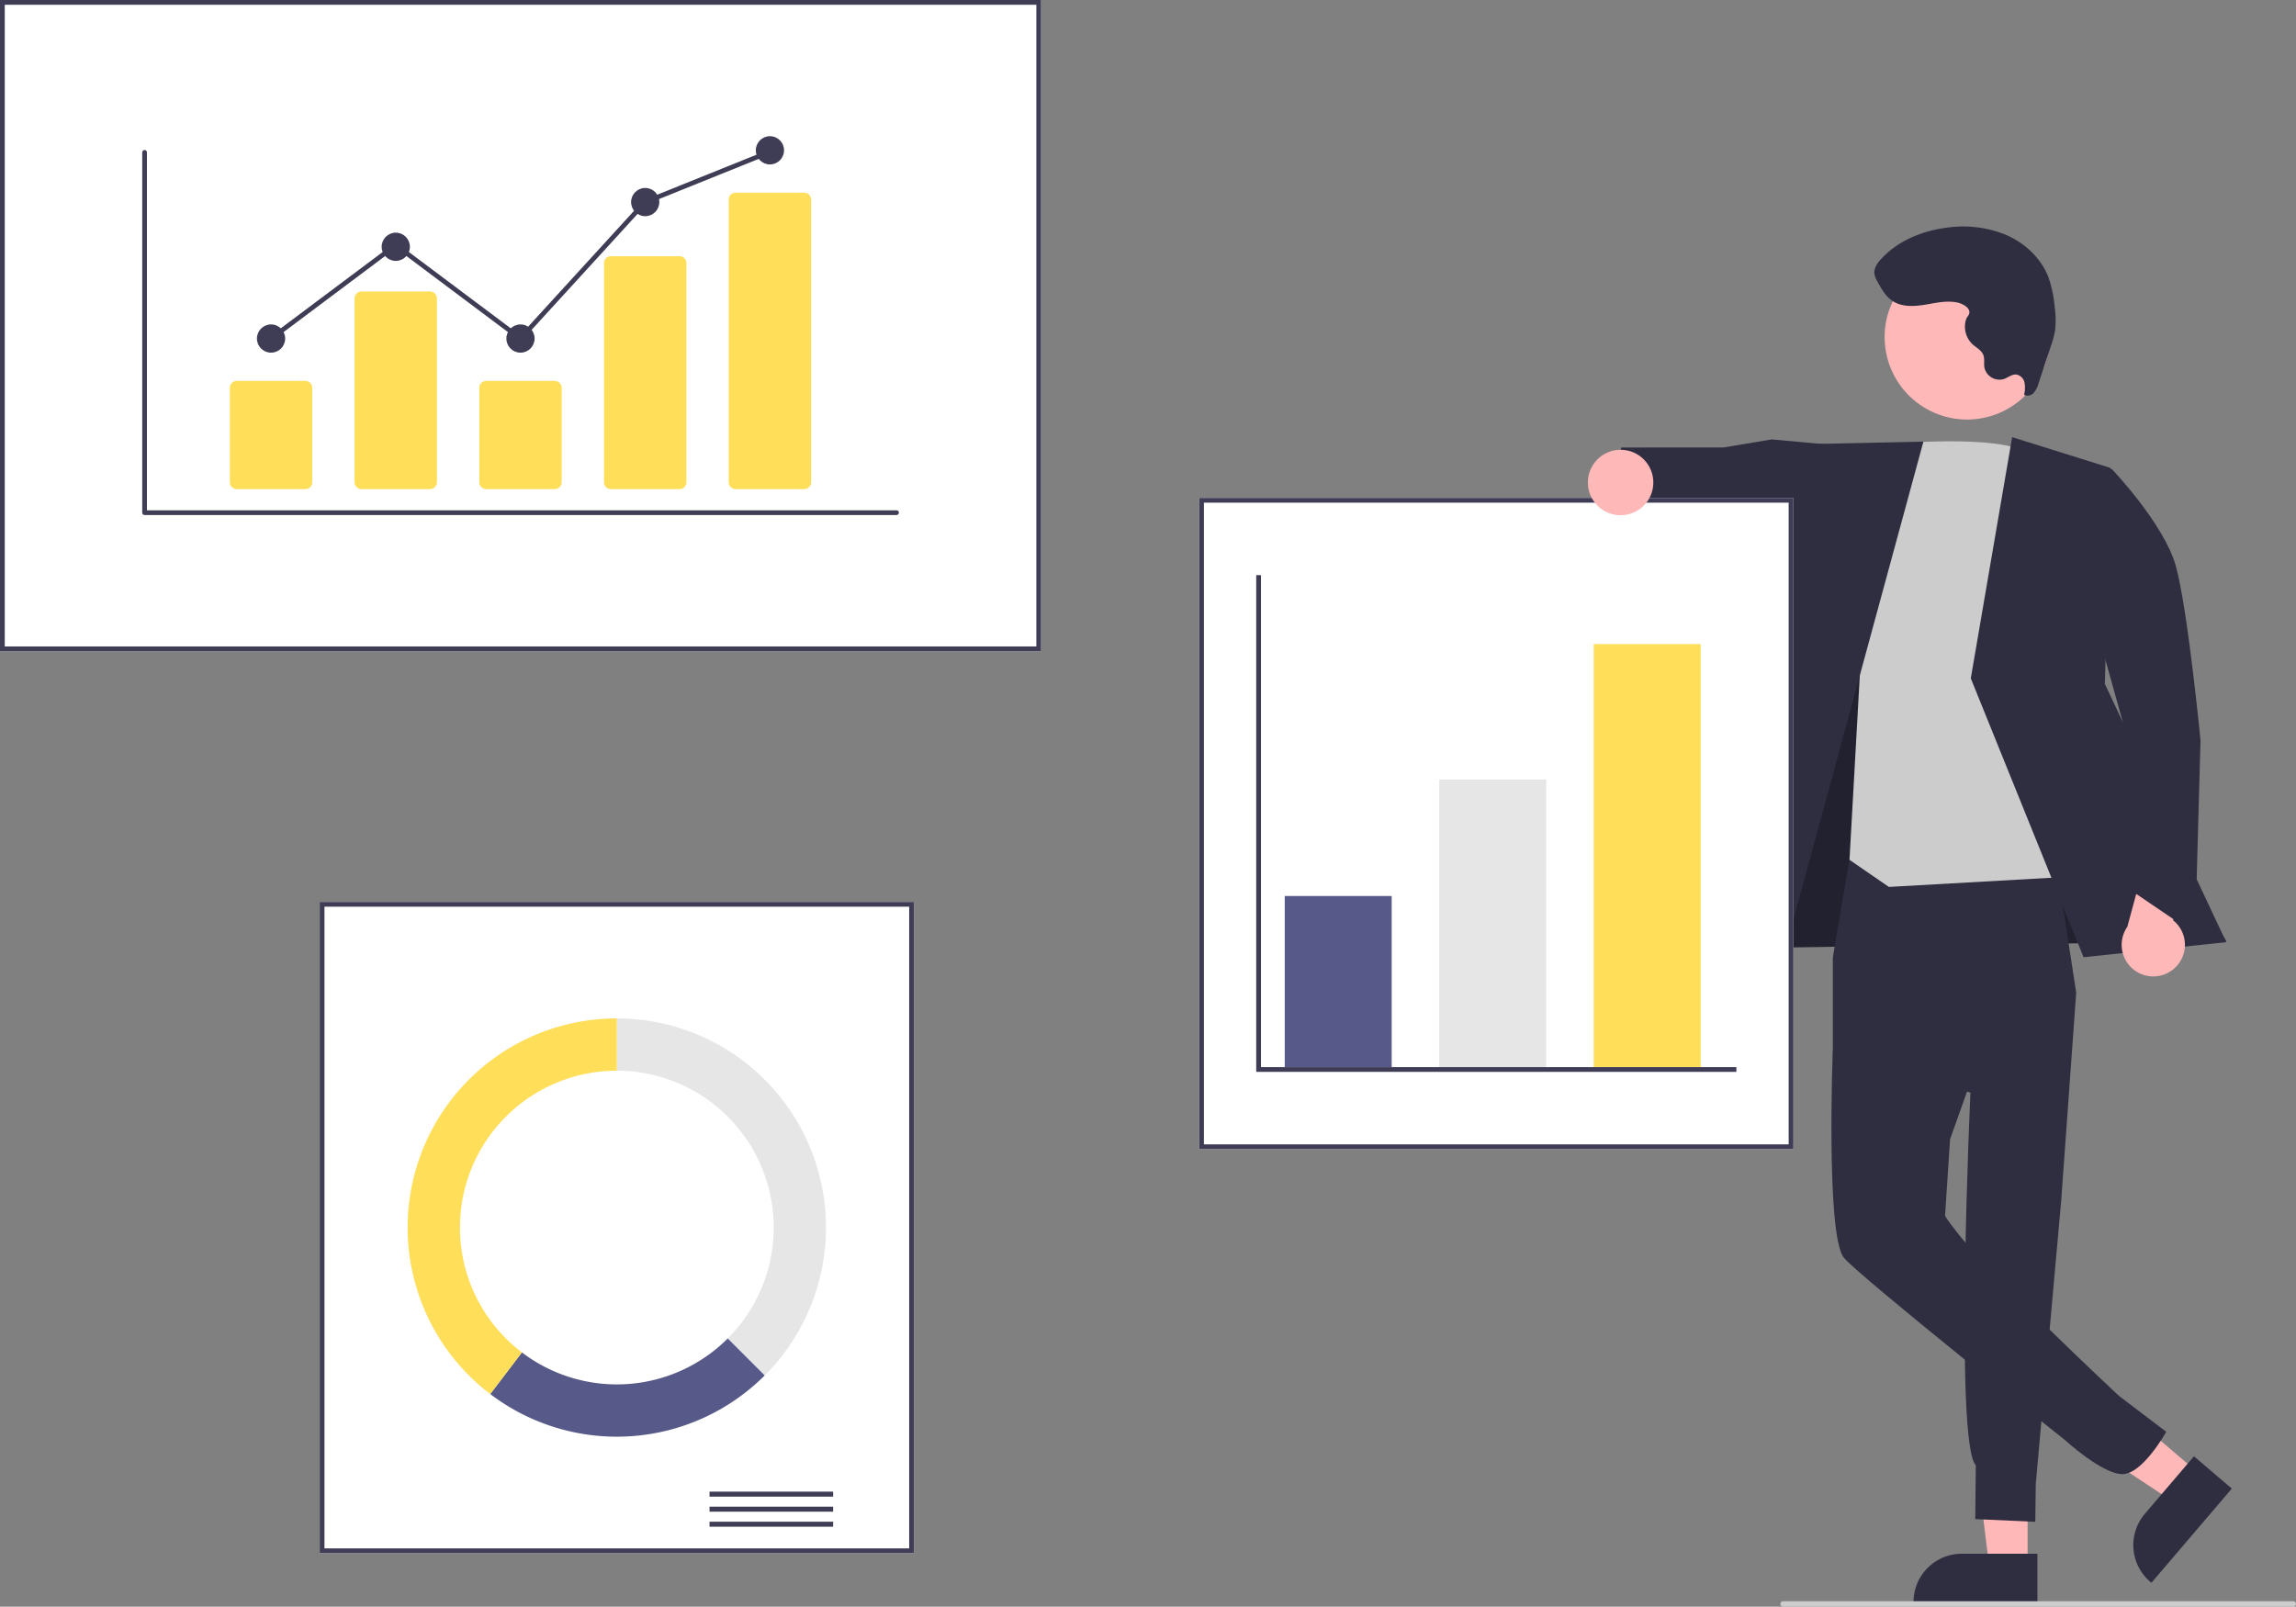 <svg xmlns="http://www.w3.org/2000/svg" width="841.59" height="589" data-name="Layer 1"><rect width="100%" height="100%" fill="#808080" stroke="none"/><path fill="#ffb8b8" d="m743.208 574.193-14.08-.001-6.698-54.307 20.78.001-.002 54.307z"/><path fill="#2f2e41" d="M746.798 587.84H701.4v-.575a17.671 17.671 0 0 1 17.67-17.67h27.73z"/><path fill="#ffb8b8" d="m805.349 539.578-9.139 10.711-45.66-30.156 13.489-15.807 41.31 35.252z"/><path fill="#2f2e41" d="m818.062 545.706-29.469 34.534-.437-.373a17.671 17.671 0 0 1-1.972-24.911v-.001l18-21.093zM643.236 307.117l-4.383 40.42 177.171-2.527-77.265-125.896-63.086-2.266-32.437 90.269z"/><path d="m643.236 307.117-4.383 40.42 177.171-2.527-77.265-125.896-63.086-2.266-32.437 90.269z" opacity=".28"/><path fill="#2f2e41" d="m678.075 314.056-6.255 36.984v33.058l50.43 16.462s-5.904 128.404 1.967 136.582l-.193 19.743 22 1 .179-13.894 9.327-103.856 5.494-76.25-8.907-57.811z"/><path fill="#2f2e41" d="m717.145 345.892-45.325 38.206s-2.653 68.932 4.084 77.016c5.786 6.943 81.038 66.832 81.038 66.832s13.374 12.268 20.869 12.463 16.213-15.524 16.213-15.524l-17.359-13.189s-44.969-41.976-58.321-58.666c-5.39-6.736-5.39-7.41-5.39-7.41l1.841-28.014 18.525-51.992zm-48.121-183.007-19.542-1.806-17.726 2.954-37.534.012-3.198 27.204 34.253 7.665 8.347-4.091 34.795 13.257.605-45.195z"/><path fill="#ccc" d="M692.364 162.8s41.474-3.886 50.905 3.524 29.64 154.266 29.64 154.266l-80.545 4.546-14.44-9.935 4.1-73.316z"/><path fill="#2f2e41" d="m705.024 161.885-45.749 1.004-42.653 192.731 33.683 7.411 54.719-201.146zm32.522-1.629 36.037 11.279-2.047 79.187 44.488 94.674-52.299 5.509-41.339-102.23 15.16-88.419z"/><path fill="#ffb8b8" d="M796.97 355.013a11.513 11.513 0 0 0-.435-17.65l7.25-25.29-14.296-8.155-9.736 35.86a11.576 11.576 0 0 0 17.218 15.235z"/><path fill="#2f2e41" d="m752.7 173.734 21.324-1.85s19.143 20.022 23.498 35.525 9.07 64.005 9.07 64.005l-1.967 70.955-24.925-16.926-1.671-61.03z"/><circle cx="900.239" cy="279.072" r="30.227" fill="#ffb8b8" transform="rotate(-61.337 679.526 352.42)"/><path fill="#2f2e41" d="M717.664 110.953c-3.966-.917-8.083.099-12.1.757s-8.443.876-11.84-1.366c-2.51-1.655-4.053-4.393-5.501-7.027a8.088 8.088 0 0 1-1.184-3.1c-.17-1.948 1.069-3.726 2.385-5.172 6.112-6.718 15.044-10.396 24.05-11.564a41.554 41.554 0 0 1 21.962 2.682c6.837 3 12.715 8.491 15.403 15.456a43.895 43.895 0 0 1 2.3 11.038 32.97 32.97 0 0 1 .156 8.36 35.832 35.832 0 0 1-1.62 6.055l-4.453 13.446a8.859 8.859 0 0 1-1.751 3.466 3.03 3.03 0 0 1-3.547.777 11.04 11.04 0 0 0 .16-4.46 3.764 3.764 0 0 0-2.97-2.995c-1.642-.174-3.044 1.098-4.6 1.646a5.66 5.66 0 0 1-7.036-3.818q-.063-.215-.11-.435c-.246-1.537.167-3.183-.416-4.627-.683-1.691-2.493-2.577-3.853-3.793a8.869 8.869 0 0 1-2.433-9.216c.364-1.12 1.392-1.628 1.186-2.914-.27-1.686-2.756-2.865-4.188-3.196z"/><path fill="#fff" d="M381.612 238.725H0V0h381.612z"/><path fill="#3f3d56" d="M381.612 238.725H0V0h381.612zm-379.87-1.742H379.87V1.743H1.743z"/><path fill="#fff" d="M335 569.369H117.183V330.643H335z"/><path fill="#3f3d56" d="M335 569.369H117.183V330.643H335zm-216.073-1.743h214.33v-235.24h-214.33z"/><path fill="#3f3d56" d="M260.071 546.822h45.306v1.837h-45.306zm0 5.51h45.306v1.837h-45.306zm0 5.51h45.306v1.837h-45.306z"/><path fill="#e6e6e6" d="M226.092 373.335v19.168a57.503 57.503 0 0 1 40.66 98.164l13.554 13.553a76.67 76.67 0 0 0-54.214-130.885z"/><path fill="#575a89" d="m280.306 504.22-13.553-13.553a57.489 57.489 0 0 1-75.451 5.115L179.7 511.048a76.669 76.669 0 0 0 100.606-6.828z"/><path fill="#ffde59" d="M168.589 450.006a57.503 57.503 0 0 1 57.503-57.503v-19.168A76.67 76.67 0 0 0 179.7 511.048l11.602-15.266a57.403 57.403 0 0 1-22.713-45.776z"/><path fill="#fff" d="M657.365 421.255H439.551V182.529h217.814z"/><path fill="#3f3d56" d="M657.365 421.255H439.551V182.529h217.814zm-216.072-1.743h214.33v-235.24h-214.33z"/><path fill="#575a89" d="M470.916 328.465h39.207v62.731h-39.207z"/><path fill="#e6e6e6" d="M527.548 285.773h39.207v105.422h-39.207z"/><path fill="#ffde59" d="M584.18 236.112h39.207v155.084H584.18z"/><path fill="#3f3d56" d="M636.455 392.939H460.461V210.845h1.742v180.351h174.252v1.743z"/><circle cx="594.024" cy="176.885" r="12" fill="#ffb8b8"/><path fill="#ccc" d="M840.59 589h-187a1 1 0 0 1 0-2h187a1 1 0 0 1 0 2z"/><path fill="#3f3d56" d="M328.615 188.799H52.997a.863.863 0 0 1-.863-.863V55.832a.863.863 0 0 1 1.725 0v131.241h274.756a.863.863 0 1 1 0 1.726z"/><path fill="#ffde59" d="M111.884 179.31H86.816a2.563 2.563 0 0 1-2.56-2.56v-34.557a2.563 2.563 0 0 1 2.56-2.56h25.068a2.563 2.563 0 0 1 2.56 2.56v34.557a2.563 2.563 0 0 1-2.56 2.56zm45.716 0h-25.069a2.563 2.563 0 0 1-2.56-2.56v-67.334a2.563 2.563 0 0 1 2.56-2.56H157.6a2.563 2.563 0 0 1 2.56 2.56v67.334a2.563 2.563 0 0 1-2.56 2.56zm45.716 0h-25.069a2.563 2.563 0 0 1-2.56-2.56v-34.557a2.563 2.563 0 0 1 2.56-2.56h25.069a2.563 2.563 0 0 1 2.56 2.56v34.557a2.563 2.563 0 0 1-2.56 2.56zm45.715 0h-25.068a2.507 2.507 0 0 1-2.56-2.444V96.361a2.507 2.507 0 0 1 2.56-2.444h25.068a2.507 2.507 0 0 1 2.56 2.444v80.505a2.507 2.507 0 0 1-2.56 2.444zm45.716 0h-25.069a2.563 2.563 0 0 1-2.56-2.56V73.188a2.563 2.563 0 0 1 2.56-2.56h25.069a2.563 2.563 0 0 1 2.56 2.56V176.75a2.563 2.563 0 0 1-2.56 2.56z"/><circle cx="99.35" cy="124.107" r="5.175" fill="#3f3d56"/><circle cx="145.066" cy="90.467" r="5.175" fill="#3f3d56"/><circle cx="190.781" cy="124.107" r="5.175" fill="#3f3d56"/><circle cx="236.497" cy="74.078" r="5.175" fill="#3f3d56"/><circle cx="282.213" cy="55.102" r="5.175" fill="#3f3d56"/><path fill="#3f3d56" d="m190.89 125.266-45.824-34.323-45.199 33.854-1.034-1.381 46.233-34.629 45.606 34.16 45.321-49.595.182-.074 45.715-18.42.645 1.601-45.534 18.346-46.111 50.461z"/></svg>